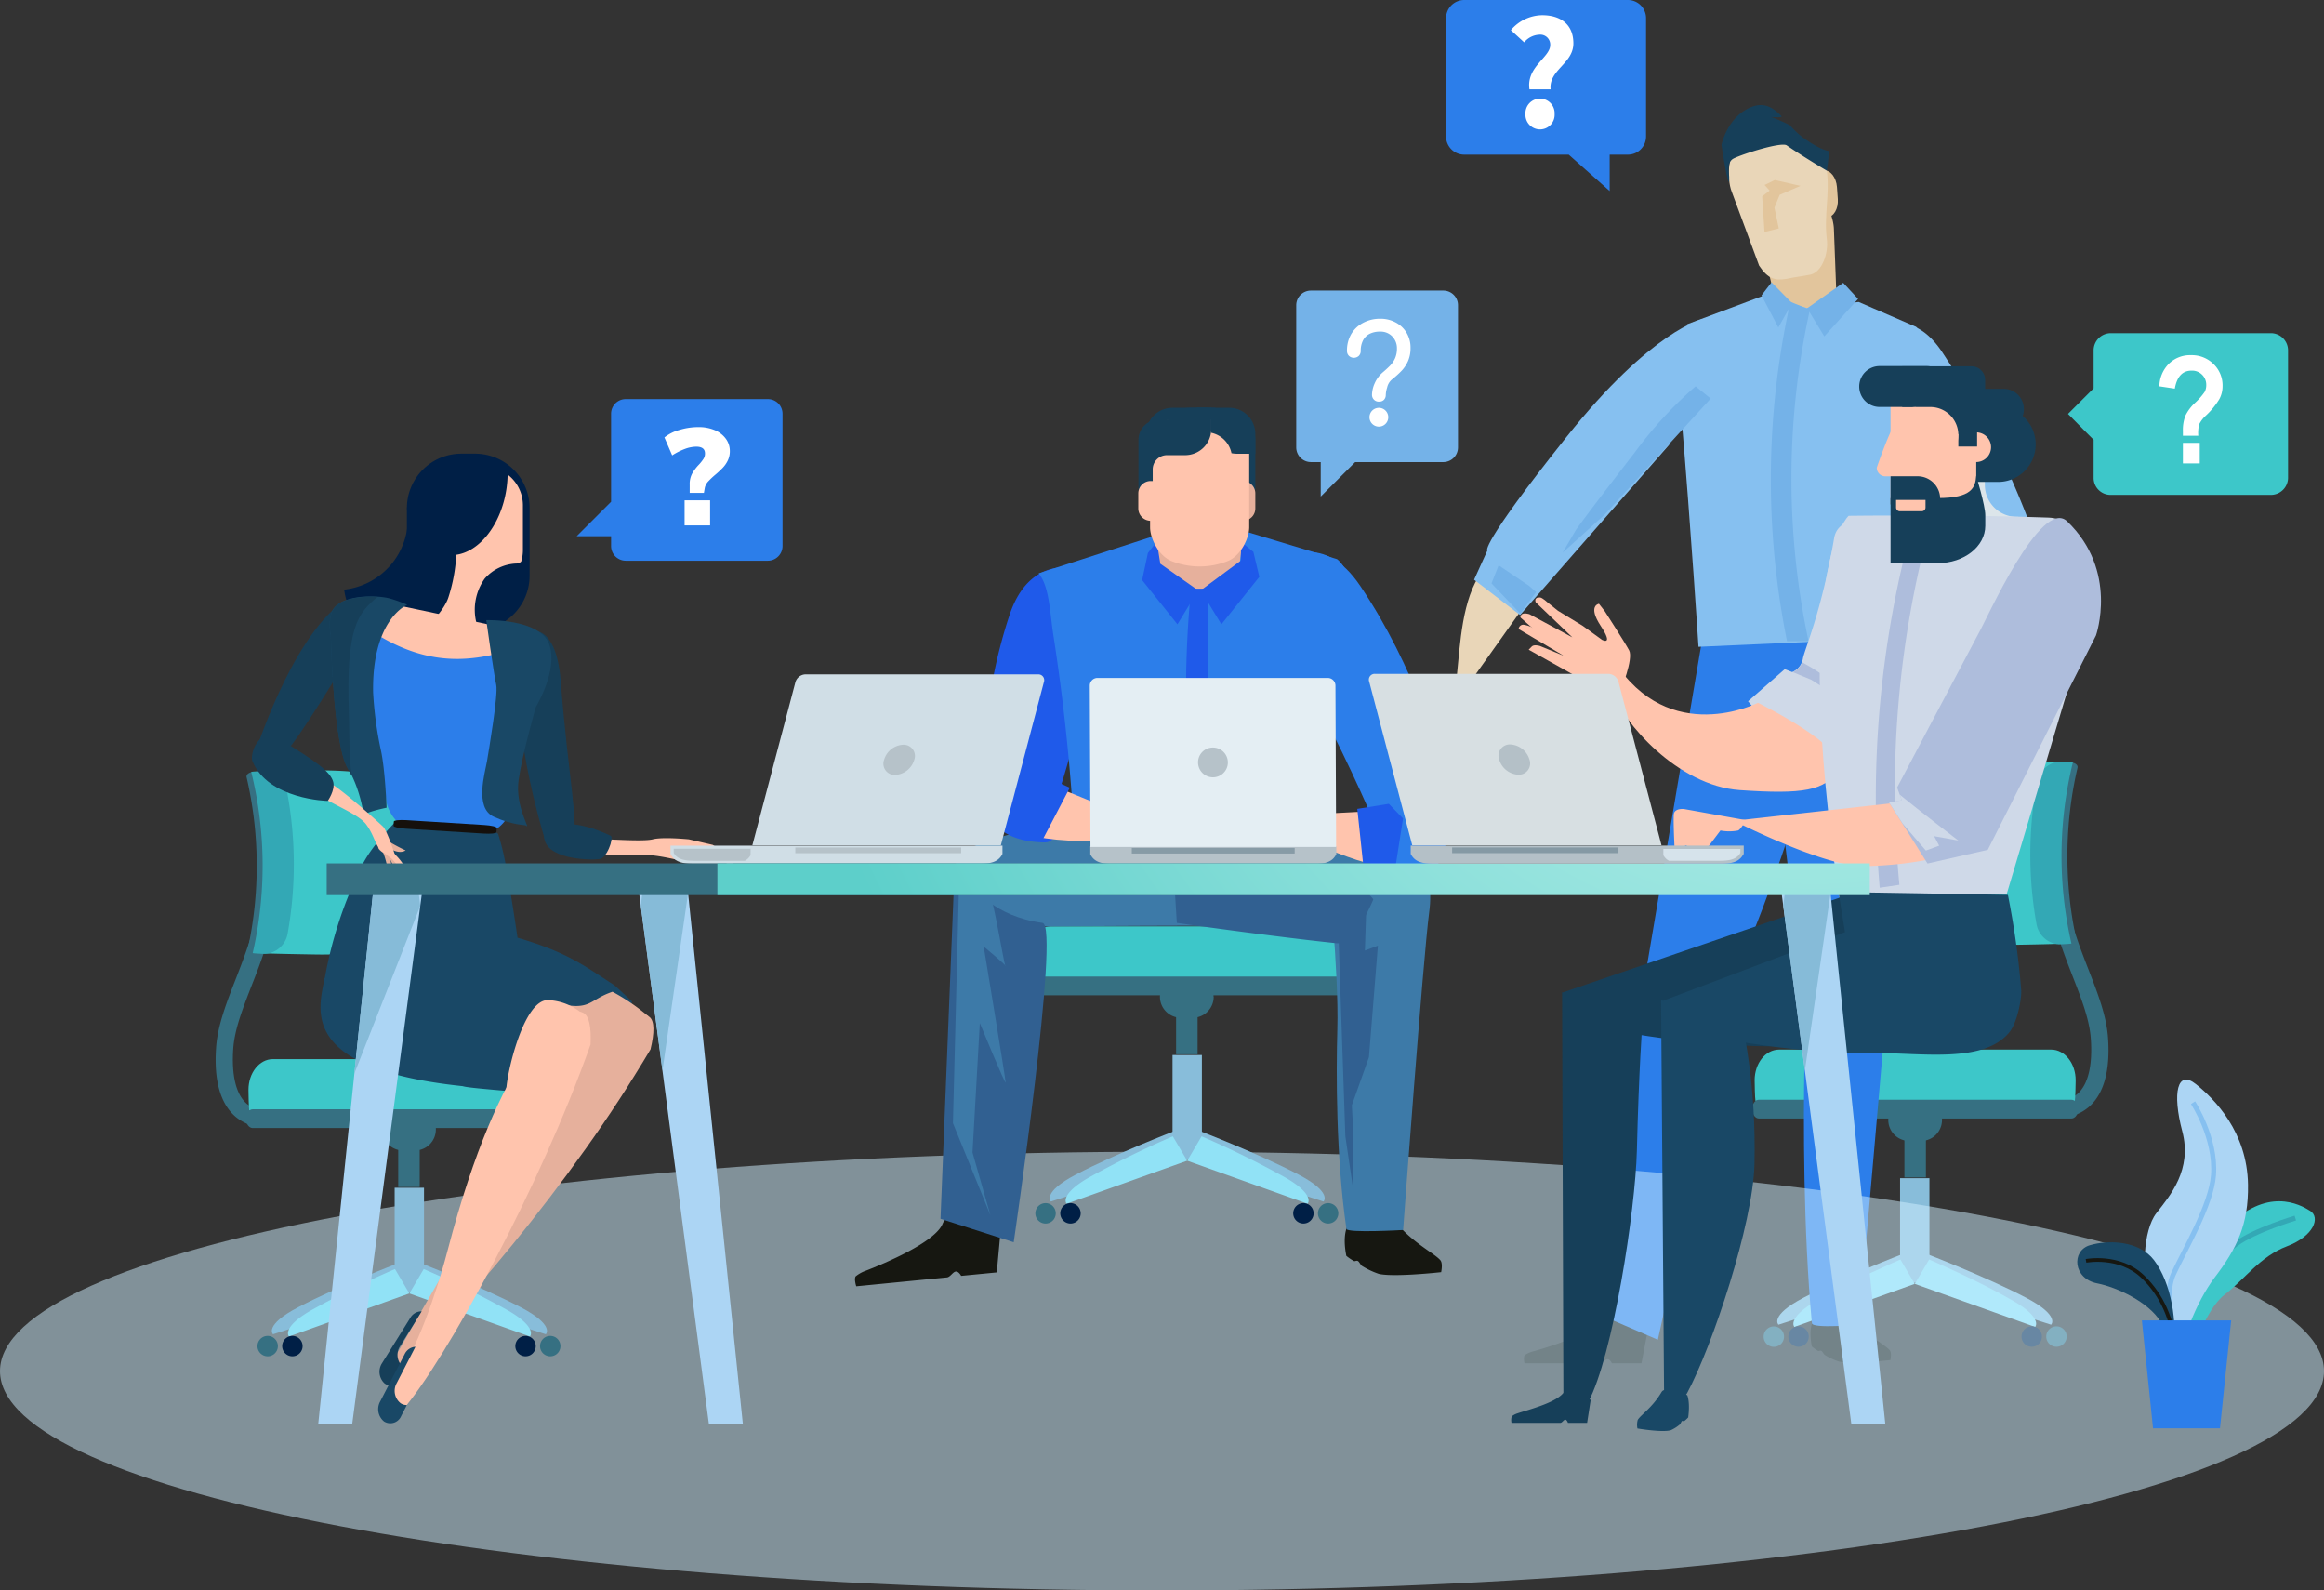<svg xmlns="http://www.w3.org/2000/svg" xmlns:xlink="http://www.w3.org/1999/xlink" viewBox="0 0 539.77 369.31"><rect x="0" y="0" width="539.77" height="369.31" fill="#333333" stroke="none"/><defs><style>.cls-1{isolation:isolate;}.cls-2{fill:#367082;}.cls-3{fill:#88bdda;}.cls-4{fill:#91e2f6;}.cls-5{fill:#001f46;}.cls-6{fill:#3dc7c9;}.cls-7{fill:#33a8b5;}.cls-8{fill:#2c7eea;}.cls-9{fill:#161711;}.cls-10{fill:#e2c59c;}.cls-11{fill:#e9d6b8;}.cls-12{fill:#86c0f0;}.cls-13{fill:#74b2e8;}.cls-14{fill:#163f59;}.cls-15{fill:#d1f0ff;mix-blend-mode:multiply;opacity:0.5;}.cls-16{fill:#dce5ea;}.cls-17{fill:#cfd9e8;}.cls-18{fill:#ffc4ad;}.cls-19{fill:#aebddc;}.cls-20{fill:#194866;}.cls-21,.cls-23,.cls-24{fill:none;stroke-miterlimit:10;}.cls-21{stroke:#33a8b5;}.cls-21,.cls-23{stroke-width:1.16px;}.cls-22{fill:#acd5f4;}.cls-23{stroke:#86c0f0;}.cls-24{stroke:#161711;stroke-width:0.86px;}.cls-25{fill:#3d7aa8;}.cls-26{fill:#1f5aea;}.cls-27{fill:#e6b09c;}.cls-28{fill:#316091;}.cls-29{fill:#b6c2c9;}.cls-30{fill:#879ba6;}.cls-31{fill:#e4eef3;}.cls-32{fill:#15100c;}.cls-33{fill:#d0dee6;}.cls-34{fill:#86bbd8;}.cls-35{fill:url(#New_Gradient_Swatch_39);}.cls-36{fill:#b4c0c7;}.cls-37{fill:#d6e3eb;}.cls-38{fill:#8599a4;}.cls-39{fill:#d7dfe2;}.cls-40{fill:#fff;}</style><radialGradient id="New_Gradient_Swatch_39" cx="7176.59" cy="97.68" r="245.9" gradientTransform="matrix(-1, 0, 0, 1, 7598.19, 0)" gradientUnits="userSpaceOnUse"><stop offset="0" stop-color="#cdf7f1"/><stop offset="1" stop-color="#5dcfca"/></radialGradient></defs><g class="cls-1"><g id="dizajn"><path class="cls-2" d="M478.23,259.54a10.43,10.43,0,0,0,6.91-2.49c3.47-3,5-8.39,4.47-16-.34-5.11-2.35-10.28-4.48-15.76-3.59-9.22-7.65-19.66-5.52-33.47l-3.95-.61c-2.29,14.87,2.17,26.32,5.74,35.52,2.11,5.41,3.92,10.08,4.22,14.58.41,6.14-.65,10.51-3.07,12.65a6.55,6.55,0,0,1-5.27,1.48l-.8,3.92A10.18,10.18,0,0,0,478.23,259.54Z"/><path class="cls-3" d="M447.62,291.22l-3.89,5.92,32.66,10.46s2.18-2.08-5.83-6.27C461.23,296.45,447.62,291.22,447.62,291.22Z"/><path class="cls-3" d="M441.82,291.22l3.89,5.92L413.06,307.6s-2.18-2.08,5.83-6.27C428.22,296.45,441.82,291.22,441.82,291.22Z"/><rect class="cls-3" x="441.31" y="273.58" width="6.82" height="24.29"/><path class="cls-4" d="M448.06,292.46l-3.33,5.66,27.95,10s1.87-2-5-6C459.71,297.46,448.06,292.46,448.06,292.46Z"/><path class="cls-4" d="M441.39,292.46l3.32,5.66-27.95,10s-1.86-2,5-6C429.74,297.46,441.39,292.46,441.39,292.46Z"/><path class="cls-5" d="M469.52,310.35a2.37,2.37,0,1,0,2.37-2.37A2.37,2.37,0,0,0,469.52,310.35Z"/><path class="cls-5" d="M415.36,310.35a2.37,2.37,0,1,0,2.37-2.37A2.38,2.38,0,0,0,415.36,310.35Z"/><path class="cls-2" d="M475.26,310.35a2.37,2.37,0,1,0,2.37-2.37A2.37,2.37,0,0,0,475.26,310.35Z"/><path class="cls-2" d="M409.62,310.35A2.37,2.37,0,1,0,412,308,2.37,2.37,0,0,0,409.62,310.35Z"/><rect class="cls-2" x="442.32" y="264.68" width="4.99" height="8.73"/><path class="cls-2" d="M438.57,260.06a4.87,4.87,0,0,0,4.87,4.87h2.74a4.87,4.87,0,0,0,4.87-4.87h0a4.86,4.86,0,0,0-4.87-4.86h-2.74a4.86,4.86,0,0,0-4.87,4.86Z"/><path class="cls-6" d="M407.72,255.61c-.12-.57-.19-4.16-.19-4.78,0-3.93,2.54-7.11,5.67-7.11h63.22c3.13,0,5.67,3.18,5.67,7.11,0,.62-.07,4.21-.19,4.78Z"/><path class="cls-2" d="M482.68,257.54c0,1.2-.71,2.18-1.58,2.18H408.52c-.87,0-1.57-1-1.57-2.18h0c0-1.2.7-2.18,1.57-2.18H481.1c.87,0,1.58,1,1.58,2.18Z"/><path class="cls-6" d="M479.14,219.11c-1.56.12-11.47.29-13.18.31-10.85.13-20.19-1.9-20.71-4.58a92.51,92.51,0,0,1-.28-33.59c.46-2.67,9.95-4.7,21-4.57,1.74,0,11.86.2,13.44.32A90.94,90.94,0,0,0,479.14,219.11Z"/><path class="cls-2" d="M480.63,177c1.21,0,2.06.6,1.89,1.29a90.84,90.84,0,0,0-.34,39.55c.15.7-.69,1.27-1.88,1.29h0c-1.18,0-2.28-.54-2.43-1.24a90.83,90.83,0,0,1,.26-39.65c.16-.7,1.28-1.25,2.5-1.24Z"/><path class="cls-7" d="M481.11,219.09c-.32.1-2.47.18-2.84.19A5.71,5.71,0,0,1,473,214.6a91.1,91.1,0,0,1,.15-33.09,5.83,5.83,0,0,1,5.4-4.68c.38,0,2.57.09,2.9.19A90.77,90.77,0,0,0,481.11,219.09Z"/><path class="cls-8" d="M424.83,163.87s-15.05,53.3-27.1,72.38-16.27-5.74-16.27-5.74l15-88.63,35-.22S430.57,143.48,424.83,163.87Z"/><path class="cls-8" d="M408.2,141.88s10.08,87.43,11.52,91.82c4.88,14.86,16,5.26,17.76.31s4.6-41.61,4-68.36-.58-25-.58-25Z"/><path class="cls-9" d="M438.92,313.54c.52.63.14,2.28.14,2.28s-9.07,1-12,.33a15,15,0,0,1-3.24-1.53c-.2-.11-.56-.81-.76-.92-.36-.22-.56.14-.87-.05a11,11,0,0,1-1.38-1c-.8-4.16.26-5.84.26-5.84s7.72-2.56,9.17-.77C433.65,310.29,437.78,312.16,438.92,313.54Z"/><path class="cls-9" d="M382.54,309.81l-1.29,6.75h-6.89s-.39-.95-1-.95-1.12.95-1.79.95H354.07s-.31-1.42.07-1.91a6.6,6.6,0,0,1,2.11-.9c3.57-1,13.75-4.12,15.52-7.52C373.93,302.09,382.54,309.81,382.54,309.81Z"/><path class="cls-10" d="M421.38,46.63c.16,2.23,1.51,3.95,3,3.84h0c1.52-.1,2.62-2,2.47-4.22l-.2-2.8c-.16-2.23-1.51-4-3-3.85h0c-1.51.11-2.61,2-2.46,4.23Z"/><path class="cls-10" d="M412.3,69.59c.69,2.85,2.95,5.1,5,4.94l5.72-.78c2-.39,3.57-3.16,3.47-6.09q-.27-7.24-.55-14.49c-.08-2.9-2.23-8.45-5.51-9.73a9.15,9.15,0,0,0-8.76,1.19c-2.81,2.11-3.4,8-2.7,10.86Z"/><path class="cls-11" d="M458.92,129.22l-22.39,22.93s27-6.2,28.2-17.38S458.92,129.22,458.92,129.22Z"/><path class="cls-12" d="M391.84,75.29l17.94-6.71,9.8,2.92,12.12-1.38,13.35,5.78s6,5.8.43,24.41S442,148.07,442,148.07l-47.51,2.12s-1.74-27.13-4-53.91C388.66,75.28,394,79.89,391.84,75.29Z"/><path class="cls-12" d="M436.44,76.73s7.4-5.8,14.63,5a200.4,200.4,0,0,1,19.81,38.46c1.29,3.72,3,14.89-2.15,18.19l-5.17,3.31-10.76-6.61,1.72-3.31.86-2.07s-6-13.24-12.48-25.23S436.44,76.73,436.44,76.73Z"/><path class="cls-11" d="M408.57,61.67c2.08,3.15,3.77,3.52,6.42,3.07,2.48-.54,3.14-.49,5.62-1,2.59-.7,4.1-4.92,3.69-8.2-.7-5.4.71-10.47,0-15.87-.38-3.24-2.57-5.55-7-6.56-4-.87-9.38-3.61-12.59-1.15-3.5,2.73-3.71,9.46-2.51,12.53C404.13,49.59,406.64,56.54,408.57,61.67Z"/><polygon class="cls-13" points="419.73 71.57 423.71 78.11 431.56 69.41 428.1 65.67 419.73 71.57"/><polygon class="cls-13" points="411.46 65.56 416.22 70.38 413.03 76.03 409.13 68.58 411.46 65.56"/><path class="cls-8" d="M417.17,196.4s2.24,33.16,1.92,50.69c-.24,13.22-.27,38.57,1.74,60.17.12,1.32,10.91.32,10.91.32s7.24-82.66,8.39-96.2S425.79,186.72,417.17,196.4Z"/><path class="cls-8" d="M385.19,233.1a119.88,119.88,0,0,0,12.63,1.5c4.37.38-12.77,76.5-12.77,76.5l-13.58-5.86,10.23-76.69Z"/><path class="cls-14" d="M424.88,35.07l-.57,4.57s-5.37-3.16-9.33-5.89c-1.24-.86-10.26,2-12.36,3.07-1.53.82-1.05,3-1,4.29.07,4.75-1.79-7.46-1.79-7.46s1.28-6.45,6.84-8.76c3.07-1.27,5.14.09,7.11,2.08.46.46-3.77.22-3.15-.07a39.66,39.66,0,0,1,5.1,2.18A20.57,20.57,0,0,0,418.83,32C423.21,35.11,424.88,35.07,424.88,35.07Z"/><polygon class="cls-10" points="412.21 41.8 409.84 42.95 411.01 44.24 409.28 45.62 409.82 53.86 413.14 53.04 412.13 48.22 413.35 45.24 418.18 43.16 412.21 41.8"/><polygon class="cls-12" points="463.8 139.56 454.52 131.74 450.89 136.69 459.98 144.11 463.8 139.56"/><path class="cls-11" d="M443.17,143.4c-1.49.44-1.4.35-1.4.35a5.79,5.79,0,0,1-1.11,3.45c-.58.73-2.76,2.77-2.76,2.77L434.7,153l-1.59,1.3s-1,.66-1.06,1c-.27,1,.6.85.6.85l6.62-4.51-5,5.83s-.52.85-.2,1.26.52.16.52.16l7.17-5.26-2.24,3.3s-.49.84-.2,1.26a6.36,6.36,0,0,1,.39.6l5.48-6.08S444.67,143,443.17,143.4Z"/><path class="cls-11" d="M440,152.94l-3.28,4.31a4.47,4.47,0,0,0-1,1.53.71.71,0,0,0,.48.91l5.57-6Z"/><path class="cls-13" d="M420.05,148.89h-5a189.78,189.78,0,0,1,.78-78.81l4.54,1.82A181.36,181.36,0,0,0,420.05,148.89Z"/><path class="cls-11" d="M355,139.34l-17.29,24.29-7,.11s0-.39,1.51-1.2c.43-.23,2.61,0,3-.41s2.67-1.27,2.8-2.23c.95-6.94,1-17.45,4.58-24.54C348.21,124,355.41,139.05,355,139.34Z"/><path class="cls-12" d="M395.46,74.08s-11.76,2.42-31.69,27.46c-20.36,25.58-18.33,26.31-18.33,26.31l-3.07,6.76,10.68,8.2,34.62-39.52Z"/><path class="cls-13" d="M397.32,92.55l-24.54,26.87-9.85,8.91,3.05-5.21S368.11,120,379.73,105A93.89,93.89,0,0,1,393.82,89.7Z"/><polygon class="cls-13" points="348.07 131.27 355.15 136.04 356.78 137.47 353.12 142.5 346.41 135.46 348.07 131.27"/><path class="cls-11" d="M328,159.38c-2,1.16-5.85,2.86-4.54,3.63l7-2.78,3.7.08,2.15,2.06,1.4-2.06c.92-.23,1.59-.5,1.15-2l.62-.85c-2.78-.54-3.93-.84-4.78-.69l-3.47.93A15.46,15.46,0,0,0,328,159.38Z"/><path class="cls-8" d="M340.08,0h38a4.22,4.22,0,0,1,4.23,4.22V31.69a4.22,4.22,0,0,1-4.23,4.22h-4.22v8.45l-9.51-8.45H340.08a4.22,4.22,0,0,1-4.22-4.22V4.22A4.22,4.22,0,0,1,340.08,0Z"/><path class="cls-15" d="M0,318.37c0,28.13,120.83,50.94,269.88,50.94s269.89-22.81,269.89-50.94-120.83-50.93-269.89-50.93S0,290.24,0,318.37Z"/><path class="cls-16" d="M462.74,104.08h6v3.08A7.43,7.43,0,0,0,462.74,104.08Z"/><path class="cls-16" d="M461,104.08v8.5a7.44,7.44,0,0,0,7.44,7.44h.35v13.12H442.19V104.08Z"/><path class="cls-17" d="M446.4,122.64s10.41,3.72.42,33.57-16.66,26.23-16.66,26.23l-8.27-.8L406,162.84l8.53-7.46,1.73.68a4.19,4.19,0,0,0,2.46-3C419,151,423,142.45,426,124.92,427.43,116.83,444.4,121.91,446.4,122.64Z"/><path class="cls-18" d="M408.3,163.19s-20.56,10.5-33.5-9.82c-3.85-6-2.21.91-.1,7.52s14.87,21.58,29.39,22.58,20.06.2,22.78-4.83S408.3,163.19,408.3,163.19Z"/><path class="cls-19" d="M426,158.42l-5.21-3.37-2.16-1.23a4.51,4.51,0,0,1-2.28,2.24l4.34,1.79,4.74,3.05,4.9,5.88Z"/><path class="cls-17" d="M427.18,208.38l38.91-.84,16.18-54.17s7.4-32.64-6.43-33.18c-20.1-.78-46.47-.42-46.47-.42S415.81,131.53,427.18,208.38Z"/><path class="cls-19" d="M441.15,205.46l-4.57.67a240.48,240.48,0,0,1,7.76-84.86l3.74,1.24A234.86,234.86,0,0,0,441.15,205.46Z"/><path class="cls-14" d="M363.11,323.41s3.78,5.84,5.72,2.26c5.8-10.74,11-44.63,11.35-58.53.44-18.54,1.29-29.85,1.29-29.85l-18.66-6.76Z"/><path class="cls-14" d="M428.56,208l-65.84,22.54L380,240.16s67.9,11.91,69.11-13.29C450.11,205.67,428.56,208,428.56,208Z"/><path class="cls-20" d="M386.5,323.94s3.41,3.13,5.34-.45c5.8-10.74,15.32-39.26,15.65-53.16.43-18.55-2.63-31.45-2.63-31.45l-19.06-6.62Z"/><path class="cls-20" d="M449,208.71,386.2,232.4l17.19,9.36s63.7,11.9,64.94-13.29S449,208.71,449,208.71Z"/><path class="cls-20" d="M469.44,229.88c.16,1.74-.85,7.53-2.78,9.86-5.94,7.18-20,4.77-31.24,4.77-.62,0-3.75-8.75-3.75-8.75L427,207.12l39.35.67A190.91,190.91,0,0,1,469.44,229.88Z"/><path class="cls-18" d="M405.51,190.44l-14.41-2.59s-2.25-.24-2.35,1.31c-.13,2.05.23,8.73.23,8.73l2.59-1.6,3.71,2.26,4.31-5.7a11,11,0,0,0,4.08,0C404.29,192.66,405.51,190.44,405.51,190.44Z"/><path class="cls-18" d="M440.86,186.35l-38.15,4.24s20.47,10.45,29.84,10.52A83.59,83.59,0,0,0,450.71,199Z"/><path class="cls-19" d="M459.68,146.81l-19.06,36.06,1.09,2.93-2.93.55,8.9,14.16,14-3.18,25.13-49.78s5.29-15-6.7-26.5C474.08,115.32,461.36,143.92,459.68,146.81Z"/><path class="cls-17" d="M454.84,195.18s-9-6.89-13.61-10.66l.48,1.28-2.94.54,3.12,4.88,5.41,6.28,3.09-1.13-1.17-2.21Z"/><path class="cls-14" d="M442.82,95a4.72,4.72,0,0,0,4.72,4.72h17.81A4.72,4.72,0,0,0,470.07,95h0a4.71,4.71,0,0,0-4.72-4.71H447.54A4.71,4.71,0,0,0,442.82,95Z"/><path class="cls-14" d="M446.09,103.19a8.71,8.71,0,0,0,8.71,8.71h9.3a8.71,8.71,0,0,0,8.71-8.71h0a8.71,8.71,0,0,0-8.71-8.71h-9.3a8.71,8.71,0,0,0-8.71,8.71Z"/><path class="cls-18" d="M439.1,117.14V89.9c0-4.34,3.51,0,7.85,0h4.19A7.85,7.85,0,0,1,459,97.75v19.39Z"/><path class="cls-18" d="M455.53,103.84a3.46,3.46,0,0,0,3.45,3.45h0a3.46,3.46,0,0,0,3.46-3.45h0a3.45,3.45,0,0,0-3.46-3.45h0a3.45,3.45,0,0,0-3.45,3.45Z"/><path class="cls-18" d="M441.37,108.6a2,2,0,0,1-1.94,2h-1.61a2,2,0,0,1-1.93-2s3.53-10.34,4.6-10.34a3.27,3.27,0,0,1,.88,2Z"/><path class="cls-14" d="M450.1,115.65c7.86,0,8.67-2.41,8.9-5.16,0,0,2.1,6.9,2.1,9.12v2.48c0,4.79-4.93,8.67-11,8.67h-11V115.65Z"/><path class="cls-14" d="M439.1,110.59h6.28a5.24,5.24,0,0,1,5.24,5.24,5.18,5.18,0,0,1-.18,1.31H439.1Z"/><path class="cls-18" d="M447.22,116.09v1.75a.87.87,0,0,1-.88.87h-5.09a.87.87,0,0,1-.87-.87v-1.75Z"/><path class="cls-14" d="M441.81,85.06h16.11a3.15,3.15,0,0,1,3.15,3.14v6.29H441.81Z"/><path class="cls-14" d="M431.82,89.75a4.74,4.74,0,0,0,4.75,4.75h10.91a4.75,4.75,0,0,0,4.75-4.75h0A4.75,4.75,0,0,0,447.48,85H436.57a4.74,4.74,0,0,0-4.75,4.74Z"/><rect class="cls-14" x="454.84" y="92.22" width="4.36" height="11.47"/><rect class="cls-14" x="445.01" y="87.29" width="12.82" height="13.5"/><path class="cls-18" d="M454.84,101a6.49,6.49,0,0,0-6.49-6.49H445c-3.58,0-5.5,2.9-5.5,6.49h0a6.49,6.49,0,0,0,6.49,6.48h2.36a6.49,6.49,0,0,0,6.49-6.48Z"/><path class="cls-18" d="M376.37,160.43s3.09-7.42,2-9.43-5.66-9.09-5.66-9.09l-1.34-1.71s-2.7.41.41,5.14.32,3.24.32,3.24l-4.46-3.23-5.79-3.53-2.36-1.89s-1.26-1.17-1.8-1.2c-1.56-.07-1,1.13-1,1.13L365.2,148l-9.95-5.37s-1.39-.48-1.89.11-.06.79-.06.79l9.81,8.7L357.67,150s-1.38-.43-1.89.11-.73.75-.73.75l20,11.2Z"/><path class="cls-18" d="M363.62,149.39,356.39,146a6.62,6.62,0,0,0-2.51-.93,1.06,1.06,0,0,0-1.16,1l10.39,6.15Z"/><path class="cls-20" d="M380.38,329.7a4.25,4.25,0,0,0-.07,2s5.88,1,7.77.39a8.86,8.86,0,0,0,2.08-1.32c.13-.1.36-.71.49-.81s.36.13.56,0a7.53,7.53,0,0,0,.89-.83c.48-3.67-.22-5.16-.22-5.16s-5-2.33-5.95-.76C383.77,326.88,381.11,328.5,380.38,329.7Z"/><path class="cls-14" d="M369.45,325.08l-.83,5.32h-4.45s-.25-.75-.62-.75-.73.75-1.16.75H351.06a3.13,3.13,0,0,1,.05-1.51,4.09,4.09,0,0,1,1.36-.71c2.3-.79,9.26-2.5,10.81-5C364.48,321.29,369.45,325.08,369.45,325.08Z"/><path class="cls-6" d="M531.42,110.81V81.36a4,4,0,0,0-3.95-4H490.21a4,4,0,0,0-3.95,4v8.81l-2,2-3.95,3.94,3.95,4,2,2v8.8a3.94,3.94,0,0,0,3.95,4h37.26A4,4,0,0,0,531.42,110.81Z"/><path class="cls-6" d="M508.92,315.1s3-10.8,7.77-14.48,8.21-8.85,14.48-11.23,7.78-6.7,5.4-8.21-10.15-5.83-19.66,4.11S505,303,505.24,312.29,508.48,320.5,508.92,315.1Z"/><path class="cls-21" d="M533.11,282.84s-9.5,2.81-13.82,6.05S507,301.2,506.54,310.06"/><path class="cls-22" d="M506.32,318.56s-4.89-13.83-6.91-18.15-1.73-14.69,1.44-18.73,8.36-10.08,6-19-1.15-14.4,3.17-10.94,11.91,11.08,12.1,23.33c.14,9.36-2.62,14.84-7.78,21.61C510.21,302.14,506,312.22,506.32,318.56Z"/><path class="cls-23" d="M504.81,315.25s-2.59-13.83,0-19.45,8.78-16,9.29-22.9c.65-8.64-4.75-16.85-4.75-16.85"/><path class="cls-20" d="M487.1,298c-5.62-1.08-6.05-7.56-1.73-8.85s11.45-1.08,14.91,3.45c4,5.26,5.61,14.69,4.32,21.39s0-2.59-2.81-7.13S491.73,298.92,487.1,298Z"/><path class="cls-24" d="M484.5,292.78s7.78-1.52,13.18,3.67c4.68,4.49,6.7,10.08,7.56,15.84"/><polygon class="cls-8" points="515.61 331.66 500.06 331.66 497.47 306.6 518.21 306.6 515.61 331.66"/><path class="cls-3" d="M272.84,262.61l3.89,5.93L244.08,279s-2.18-2.09,5.83-6.28C259.24,267.84,272.84,262.61,272.84,262.61Z"/><path class="cls-3" d="M278.64,262.61l-3.89,5.93L307.4,279s2.18-2.09-5.83-6.28C292.24,267.84,278.64,262.61,278.64,262.61Z"/><rect class="cls-3" x="272.33" y="244.98" width="6.82" height="24.29"/><path class="cls-4" d="M272.4,263.86l3.33,5.66-28,10s-1.86-2,5-6A218.59,218.59,0,0,1,272.4,263.86Z"/><path class="cls-4" d="M279.08,263.86l-3.33,5.66,27.95,10s1.87-2-5-6A218.59,218.59,0,0,0,279.08,263.86Z"/><path class="cls-5" d="M251,281.75a2.37,2.37,0,1,1-2.37-2.38A2.37,2.37,0,0,1,251,281.75Z"/><path class="cls-5" d="M305.1,281.75a2.37,2.37,0,1,1-2.37-2.38A2.37,2.37,0,0,1,305.1,281.75Z"/><path class="cls-2" d="M245.21,281.75a2.37,2.37,0,1,1-2.37-2.38A2.37,2.37,0,0,1,245.21,281.75Z"/><path class="cls-2" d="M310.84,281.75a2.37,2.37,0,1,1-2.37-2.38A2.37,2.37,0,0,1,310.84,281.75Z"/><rect class="cls-2" x="273.16" y="236.07" width="4.99" height="8.74"/><path class="cls-2" d="M281.89,231.46a4.86,4.86,0,0,1-4.86,4.86h-2.75a4.86,4.86,0,0,1-4.87-4.86h0a4.87,4.87,0,0,1,4.87-4.87H277a4.87,4.87,0,0,1,4.86,4.87Z"/><path class="cls-6" d="M312.75,227c.12-.57.19-4.17.19-4.78,0-3.93-2.55-7.12-5.68-7.12H244.05c-3.14,0-5.68,3.19-5.68,7.12,0,.61.07,4.21.19,4.78Z"/><path class="cls-2" d="M237.79,228.94c0,1.2.7,2.17,1.57,2.17H312c.87,0,1.57-1,1.57-2.17h0c0-1.21-.7-2.18-1.57-2.18H239.36c-.87,0-1.57,1-1.57,2.18Z"/><path class="cls-25" d="M287.84,214.92s-40.66.08-56.35.32c-10.86.17-11.85-15.31-7.56-17.64,13-7.08,53.56-10.71,53.56-10.71l27.6,25.33S303.54,212.18,287.84,214.92Z"/><path class="cls-26" d="M249.5,132s-10.45-2.92-15,10.73c-7,20.94-6.36,40.15-5.39,44.25.45,1.88,1.79,8.39,13.47,8.64,4.73.1,2.84-10.05,2.84-10.05a219.18,219.18,0,0,0,6.27-23.2C254.93,147.75,249.5,132,249.5,132Z"/><path class="cls-8" d="M241.23,133.14,268,124.47l20.29-1.36,22.24,6.72s7.27,5,.51,21.14-4.15,41.36-4.15,41.36l-57.35,1.84a468,468,0,0,0-4.89-46.69C243.84,142.27,243.74,136.13,241.23,133.14Z"/><path class="cls-26" d="M280.58,193h-2.92a242.68,242.68,0,0,1,.45-68.25l2.64,1.57C280,149.33,281.28,172.3,280.58,193Z"/><path class="cls-27" d="M269.18,130.79c.4,3.1,2.93,5.79,5.59,5.91h7.58c2.66-.12,5.2-2.81,5.59-5.91l1.86-15.34c.42-3.06-1.4-9.22-5.43-11a14.48,14.48,0,0,0-11.61,0c-4,1.81-5.85,8-5.44,11Z"/><polygon class="cls-26" points="278.87 137.09 283.68 144.97 292.49 133.95 291.11 128.15 288.25 125.8 288.21 130.17 278.87 137.09"/><polygon class="cls-26" points="278.28 137.09 273.47 144.97 265.27 134.7 266.61 128.41 268.67 125.75 269.5 130.91 278.28 137.09"/><path class="cls-14" d="M279.71,94.69a6.05,6.05,0,0,1,5.07,2.74h2.08a4.69,4.69,0,0,1,4.7,4.7v11.6h-3.31V109a3.31,3.31,0,0,0-3.3-3.31h-.89A6.07,6.07,0,0,1,278,99.65v-5Z"/><path class="cls-27" d="M285.57,118.06a2.87,2.87,0,0,0,2.88,2.87h.23a2.87,2.87,0,0,0,2.88-2.87v-3.5a2.88,2.88,0,0,0-2.88-2.87h-.23a2.88,2.88,0,0,0-2.64,1.71"/><path class="cls-14" d="M282.29,99.3V94.69h-10a6.06,6.06,0,0,0-6.06,6.06v4.61h10A6.07,6.07,0,0,0,282.29,99.3Z"/><path class="cls-18" d="M267.12,122.47c0,2.41,1.85,6.49,4.9,7.78a17.65,17.65,0,0,0,13.21,0c3.06-1.29,4.89-5.37,4.91-7.78V101.94c0-2.43-2.4-4.47-5.39-4.52H272.51c-3,0-5.41,2.09-5.39,4.52Z"/><path class="cls-14" d="M276.27,94.69a6.05,6.05,0,0,0-5.07,2.74h-2.08a4.7,4.7,0,0,0-4.7,4.7v11.6h3.31V109a3.31,3.31,0,0,1,3.31-3.31h4.22a6.06,6.06,0,0,0,6.06-6.06v-5Z"/><path class="cls-18" d="M270.37,114.56a2.88,2.88,0,0,0-2.88-2.87h-.24a2.88,2.88,0,0,0-2.87,2.87v3.5a2.88,2.88,0,0,0,2.87,2.87h.24a2.88,2.88,0,0,0,2.64-1.71"/><path class="cls-14" d="M281.32,100.49a6.67,6.67,0,0,1-.12-1.19V94.69h4.3a6.06,6.06,0,0,1,6.06,6.06v4.61h-4.3a6.36,6.36,0,0,1-1.24-.13A6.06,6.06,0,0,0,281.32,100.49Z"/><path class="cls-9" d="M334.55,292.65c.62.76.17,2.75.17,2.75s-10.94,1.22-14.47.4a19.07,19.07,0,0,1-3.91-1.84c-.25-.14-.68-1-.92-1.12-.44-.26-.67.17-1.05-.07a12.51,12.51,0,0,1-1.67-1.15c-1-5,.32-7,.32-7s9.32-3.1,11.06-.94C328.19,288.72,333.18,291,334.55,292.65Z"/><path class="cls-9" d="M232.27,287.19l-.76,8.27-8.27.8s-.58-1.1-1.27-1-1.24,1.28-2.05,1.36l-4.44.43-16.61,1.63s-.54-1.67-.14-2.3a8,8,0,0,1,2.43-1.34c4.16-1.62,16-6.56,17.76-10.86C221,278.93,232.27,287.19,232.27,287.19Z"/><path class="cls-18" d="M244.79,182.53l28,11.43s-19.85,2.84-32.26.31C232.12,192.55,244.4,182.17,244.79,182.53Z"/><path class="cls-25" d="M308.31,200S311,225.5,310.61,239c-.29,10.18-.32,29.71,2.11,46.36.15,1,13.17.25,13.17.25s4.66-63.35,6.05-73.78S329.3,193.88,308.31,200Z"/><path class="cls-28" d="M226.44,206.11s4.2,6.62,15.7,8.19c4.16.56-6.7,74.15-6.7,74.15l-17-5.44,3.28-81.38Z"/><path class="cls-28" d="M273.33,214.3s22.22,3.17,37.06,4.72c5.44.57,10.14-14.65,10.78-15.31a11.11,11.11,0,0,1,7.75-3.78c-3.22-3.48-19.86-6.7-37.25-10.78s-20-1.51-20-1.51Z"/><path class="cls-25" d="M291.67,189.15c17.39,4.08,34,7.3,37.25,10.78a11.11,11.11,0,0,0-7.75,3.78c-.18.18-1.18,5.06-1.89,6.81,2.83-5.11-38-19.52-46.87-23.25C274.06,186.75,278.87,186.15,291.67,189.15Z"/><polygon class="cls-28" points="310.77 214.1 312.47 263.83 314.17 275.36 314.36 263.83 313.98 256.64 317.95 245.49 320.03 219.59 317.01 220.72 317.38 209.38 310.77 214.1"/><path class="cls-25" d="M227,199.93l-4.15,1.13-1.52,59.74,8.7,21.37-4.16-14.56,1.7-30.06s6,14.56,6,13.8-5.1-31.57-5.1-31.57,5.67,4.73,5.1,4.54S230.23,202.76,227,199.93Z"/><path class="cls-8" d="M298.28,130.08s8.93-7,17.67,6c12.81,19,18.37,39.28,20.4,45.14,1.56,4.49.7,17.2-4.53,22.44-1.27,1.26-8.83.25-8.83.25l-5-3.44,2.08-4,.11-3.16s-6.35-15.31-14.15-29.79S298.28,130.08,298.28,130.08Z"/><path class="cls-18" d="M320.12,188.28l-29,1.51S319.05,202.6,320,200.4C325.21,187.88,320.12,188.28,320.12,188.28Z"/><path class="cls-18" d="M304.16,187.38c-1.69-.81-1.54-.83-1.54-.83a6.92,6.92,0,0,1-3.79,2.19c-1.12.17-4.72.22-4.72.22l-5.34.13-2.48-.14a4.68,4.68,0,0,0-1.77.05c-1.07.7-.15,1.25-.15,1.25l9.57,1.36-9.2,1.14s-1.15.34-1.21,1,.34.56.34.56l10.68,1.14-4.68,1.12s-1.12.36-1.21,1a8,8,0,0,1-.14.84l9.83-1S305.85,188.2,304.16,187.38Z"/><path class="cls-18" d="M293.55,193.3l-6.43,1.18a5.36,5.36,0,0,0-2.12.57.86.86,0,0,0-.31,1.2l9.86-.83Z"/><path class="cls-29" d="M253.23,198.36l0-.06,0-1.83h57.14v1.83a.11.11,0,0,1,0,.06l-.2.34c-1,1.59-2.71,1.87-4.71,1.87H258.15c-2,0-3.75-.28-4.72-1.87Z"/><rect class="cls-30" x="262.87" y="196.9" width="37.83" height="1.29"/><path class="cls-31" d="M253.27,196.67l-.16-37.46a1.79,1.79,0,0,1,1.79-1.79h53.48a1.79,1.79,0,0,1,1.79,1.79l.16,37.46Z"/><path class="cls-29" d="M278.26,177.05a3.46,3.46,0,1,0,3.44-3.47A3.43,3.43,0,0,0,278.26,177.05Z"/><polygon class="cls-26" points="323.88 202.76 325.87 190.05 322.57 186.65 315.24 187.82 316.74 201.9 323.88 202.76"/><polygon class="cls-26" points="234.96 193.64 234.2 188.96 243.46 180.65 248.47 182.91 241.92 195.45 234.96 193.64"/><path class="cls-2" d="M61.57,261.76a10.45,10.45,0,0,1-6.91-2.5c-3.47-3-5-8.38-4.47-15.95.34-5.11,2.35-10.29,4.48-15.76,3.59-9.22,7.65-19.66,5.52-33.47l4-.61C66.43,208.34,62,219.79,58.39,229c-2.1,5.41-3.92,10.08-4.22,14.58-.41,6.14.66,10.51,3.07,12.65a6.61,6.61,0,0,0,5.28,1.48l.8,3.91A8.65,8.65,0,0,1,61.57,261.76Z"/><path class="cls-3" d="M92.17,293.43l3.89,5.93L63.41,309.82s-2.18-2.08,5.83-6.27C78.57,298.67,92.17,293.43,92.17,293.43Z"/><path class="cls-3" d="M98,293.43l-3.88,5.93,32.65,10.46s2.18-2.08-5.83-6.27C111.58,298.67,98,293.43,98,293.43Z"/><rect class="cls-3" x="91.66" y="275.8" width="6.82" height="24.29"/><path class="cls-4" d="M91.74,294.68l3.33,5.66-27.95,10s-1.87-2,5-6A218.17,218.17,0,0,1,91.74,294.68Z"/><path class="cls-4" d="M98.41,294.68l-3.33,5.66,28,10s1.87-2-5-6A217.18,217.18,0,0,0,98.41,294.68Z"/><path class="cls-5" d="M70.28,312.57a2.37,2.37,0,1,1-2.37-2.37A2.37,2.37,0,0,1,70.28,312.57Z"/><path class="cls-5" d="M124.43,312.57a2.37,2.37,0,1,1-2.37-2.37A2.37,2.37,0,0,1,124.43,312.57Z"/><path class="cls-2" d="M64.54,312.57a2.37,2.37,0,1,1-2.37-2.37A2.37,2.37,0,0,1,64.54,312.57Z"/><path class="cls-2" d="M130.17,312.57a2.37,2.37,0,1,1-2.37-2.37A2.37,2.37,0,0,1,130.17,312.57Z"/><rect class="cls-2" x="92.49" y="266.9" width="4.99" height="8.73"/><path class="cls-2" d="M101.23,262.28a4.87,4.87,0,0,1-4.87,4.87H93.61a4.87,4.87,0,0,1-4.86-4.87h0a4.87,4.87,0,0,1,4.86-4.87h2.75a4.87,4.87,0,0,1,4.87,4.87Z"/><path class="cls-6" d="M132.08,257.83c.12-.57.19-4.17.19-4.78,0-3.93-2.54-7.12-5.68-7.12H63.38c-3.13,0-5.67,3.19-5.67,7.12,0,.61.06,4.21.18,4.78Z"/><path class="cls-2" d="M57.12,259.76c0,1.2.71,2.17,1.57,2.17h72.59c.87,0,1.57-1,1.57-2.17h0c0-1.21-.7-2.18-1.57-2.18H58.69c-.86,0-1.57,1-1.57,2.18Z"/><path class="cls-6" d="M60.66,221.33c1.56.12,11.47.29,13.18.31,10.84.13,20.19-1.9,20.71-4.58a92.73,92.73,0,0,0,.28-33.59c-.47-2.67-10-4.7-21-4.57-1.75,0-11.86.2-13.45.31A90.84,90.84,0,0,1,60.66,221.33Z"/><path class="cls-2" d="M59.17,179.21c-1.21,0-2.06.59-1.89,1.29a90.84,90.84,0,0,1,.34,39.55c-.16.7.68,1.27,1.87,1.29h0c1.19,0,2.29-.54,2.44-1.24a91,91,0,0,0-.26-39.65c-.16-.7-1.28-1.25-2.5-1.24Z"/><path class="cls-7" d="M58.69,221.31c.32.1,2.47.18,2.84.19a5.72,5.72,0,0,0,5.27-4.69,91,91,0,0,0-.15-33.08,5.84,5.84,0,0,0-5.4-4.68c-.38,0-2.57.09-2.9.19A90.77,90.77,0,0,1,58.69,221.31Z"/><path class="cls-18" d="M171.14,201.5l-2.72-3.32-2.87-2L160,194.9s-6.05-.61-8.41,0-11.41-.18-12.56,0-1.85,3.47-1.85,3.47,8.32.26,12.15.15,9.37,1.62,10.87,1.63a17.18,17.18,0,0,0,3.15-.29c.94-.17.94-.48.14-.62-1.25-.22-3-.51-3.63-.56-1.06-.07-.41-1.22-.41-1.22s5.55.45,6.94,1.17a8.57,8.57,0,0,1,2.38,1.86A4.82,4.82,0,0,0,171.14,201.5Z"/><path class="cls-5" d="M123,133.68a12.66,12.66,0,0,1-12.67,12.66l-3.16-6c-7,0-12.67-10.54-12.67-17.54V118a12.66,12.66,0,0,1,12.67-12.66h3.16A12.66,12.66,0,0,1,123,118Z"/><path class="cls-5" d="M96.5,117.85a17.21,17.21,0,0,0-2,.14,15.52,15.52,0,0,1,.23,2.56,16.62,16.62,0,0,1-14.8,16.36A16.81,16.81,0,1,0,96.5,117.85Z"/><path class="cls-18" d="M117.9,110.19a25.82,25.82,0,0,1-.31,3.56c-1.28,8.14-6.22,14.31-11.62,15.07a38.37,38.37,0,0,1-1.8,9.81c-1,3.21-4.76,6.6-4.76,6.6-.92,5.68,18.41,14,18,13.1s-5.22-7.6-6.77-13.74a12.47,12.47,0,0,1,1.94-10.24,10.32,10.32,0,0,1,7.4-3.5,1.46,1.46,0,0,0,1.07-.47,9,9,0,0,0,.4-2.65V117.29A9,9,0,0,0,117.9,110.19Z"/><path class="cls-20" d="M75.33,227.41a1.67,1.67,0,0,1,0-.18,1.71,1.71,0,0,1,.11-.14,97.31,97.31,0,0,1,8.75-26.36c3-5.74,9-11.17,11.6-13.92,6.81,3.71,13.53,2,19.9,6.8a60,60,0,0,1,2,8.57c1,5.56,1.8,10.73,2.51,15.56,11.74,3.44,15.68,6.65,22,10.71.81.44,3.72,3.36,4.56,4.05-.48,8.86-1.71,14.94-6.06,22-.77,1.26-9.36.73-17-.52-3.52-.57-15-1.29-16.21-1.77C69.46,248.2,74,234.53,75.33,227.41Z"/><path class="cls-27" d="M147.43,249.66q1.88-3,3.66-6c.93-3.88.93-6.51-.19-7.48-4.23-3.64-20.78,4.9-41.35,47.89-1,2.15-21.35,36.72-20.56,36.23C98.74,314.27,128.83,279.75,147.43,249.66Z"/><path class="cls-14" d="M88.74,316.52,95.3,306a3,3,0,0,1,2.64-1.5l-5,8.07a3.67,3.67,0,0,0,.53,4.7,2.48,2.48,0,0,0,1.43.55l-1.51,2.41a2.73,2.73,0,0,1-4.07,1A3.67,3.67,0,0,1,88.74,316.52Z"/><path class="cls-18" d="M113.24,177.39l12-18.52c3.56-5.51,1.45-11.07-4.67-12.37l-34.65-7.31c-3.85-.48-10,5-8.64,11.58l7.34,21.4Z"/><path class="cls-14" d="M121.54,148.36c-4.63,15.87,5,46.5,5,46.5s5.22,2.7,6.44,0c1.55-3.35-1-14.11-2.76-36.85C129.09,144,122.32,145.71,121.54,148.36Z"/><path class="cls-14" d="M79.55,139.81C67.28,148.61,58.87,176,58.87,176s1.74,3,4.16,1.78c3.06-1.54,7.85-8.82,18.49-26.15C88.1,140.88,81.6,138.34,79.55,139.81Z"/><path class="cls-8" d="M89.65,185.35c0,2.48,2.63,6.48,4.51,6.44l20,1c1.88,0,4.66-3.53,4.62-6l-.18-8.34c0-2.48-1.61-4.46-3.49-4.42L91.5,168.42c-1.88,0-3.37,2.08-3.33,4.56Z"/><path class="cls-32" d="M115.3,193.25c0,.27-1.32.41-2.92.31l-18.11-1.13c-1.6-.09-2.88-.4-2.86-.67l.06-1c0-.27,1.32-.42,2.92-.32l18.11,1.13c1.6.1,2.88.4,2.87.68Z"/><path class="cls-8" d="M83.26,148.62a14.38,14.38,0,0,1,1.28-3.27c16.83,11.93,28.74,6.87,37.32,4.84.08.51.14,1,.17,1.58.32,5.93-.1,11.87.15,17.8.22,4.71-6.42,8.84-9.6,9-11.89.52-14.59-.19-26-3.28-3.06-.83-8.75-5.82-7.56-10.16Q81.16,156.88,83.26,148.62Z"/><path class="cls-20" d="M112.94,144s12.43-.38,14.61,5.57-3.11,14.63-3.11,14.63-3.16,11-4,17,2.94,11.68,1.76,10.51c-.23-.24-3,0-7.53-2.07s-2-10.26-1.56-12.9,2.64-15.58,2.14-17.72S112.94,144,112.94,144Z"/><path class="cls-20" d="M76.84,147.8s-1-5,1.09-7c3-2.91,10.3-2.51,12.65-1.82a28.88,28.88,0,0,1,4,1.45s-8.23,3.32-7.92,20.36a85.58,85.58,0,0,0,1.8,13.38c1,4.53,1.33,13.38,1.33,13.38s-4.92,1-5.14,1.73-.53-5.25-3.89-11S76.84,147.8,76.84,147.8Z"/><path class="cls-14" d="M87.69,138.59c-4.58,3.81-7.36,7.07-6.66,26.89.12,3.21,0,9.11.59,14.6-.28-.57-.57-1.14-.91-1.71-3.35-5.7-3.87-30.57-3.87-30.57s-1-5,1.09-7S84.53,138.37,87.69,138.59Z"/><path class="cls-27" d="M142.26,230.29a48,48,0,0,1,8.38,5.73c-4.58,2.22-6.77,7.71-12.12,9.74-3.4-1.84-11.64-13.34-9-12.76C137.33,234.78,136.68,232.17,142.26,230.29Z"/><path class="cls-18" d="M127.46,232.24a13.13,13.13,0,0,1,8.24,3.53c-4.58,2.21-6.77,7.71-12.12,9.73-4,2.7-6,10.43-6,7.76C117.58,249.73,121.6,231.72,127.46,232.24Z"/><path class="cls-18" d="M134.71,249.17q1.28-3.34,2.45-6.63c.19-4-.32-6.57-1.6-7.31-4.85-2.77-19.48,8.75-31.53,54.86-.35,1.34-3.64,14.23-8.74,24.46-1,2-2.22,1.63-2.78,3.29-1.76,5.17-1,11.6-.76,11.4C100.19,321.51,122.15,282.23,134.71,249.17Z"/><path class="cls-20" d="M88.29,325.44l5.69-11a3,3,0,0,1,2.51-1.72l-4.37,8.47a3.66,3.66,0,0,0,.91,4.63,2.42,2.42,0,0,0,1.47.43l-1.31,2.53a2.74,2.74,0,0,1-4,1.29A3.69,3.69,0,0,1,88.29,325.44Z"/><path class="cls-27" d="M87.76,195.42s2.19,1.6,2.62,2.89c.3.9,1,5.36,1,5.36a5.29,5.29,0,0,1-1.55-2.89A18.07,18.07,0,0,0,87.76,195.42Z"/><path class="cls-27" d="M89.22,198.14c1.46.87,2.19,2.7,2.53,5.07a3.88,3.88,0,0,0,1.61,2.94,28.1,28.1,0,0,0-.92-4.9c-.24-1-.54-1.93-.84-2.86C90.57,195.31,85.44,195.91,89.22,198.14Z"/><path class="cls-27" d="M88.17,192.33a9.82,9.82,0,0,0,2.38,3.21,37.85,37.85,0,0,0,3.66,1.93c-2.15,1.29-4.87-1.42-6.36-1.8S86.9,189.52,88.17,192.33Z"/><path class="cls-18" d="M75,185.23c3.87,2.26,8.39,4.06,10,6.14,2.24,3,2.09,5.46,4.31,6.77a7.9,7.9,0,0,1,.67.51c.59.46,1.34.87,1.56,1.09s.88,1,.76.64c-1.08-3.71-2.64-7.76-3.31-8.41-1.37-1.34-9.29-8.43-12.77-10.46C72.2,179.22,69.73,182.17,75,185.23Z"/><path class="cls-18" d="M89.38,197.8s.48-.79,1.12-.45a13.08,13.08,0,0,1,3,3.12c.55.77,2.54,4.83,2.54,4.83A5.31,5.31,0,0,1,93.7,203,22.52,22.52,0,0,0,89.38,197.8Z"/><path class="cls-18" d="M70.76,177a38.62,38.62,0,0,0-1.64,4.49c10.18,5.85,19.08,10.35,19.08,10.35Z"/><path class="cls-14" d="M58.63,176.75c3.66,8.94,17.49,9.22,17.49,9.22s1.73-2.43,1.29-4.33c-.57-2.42-4-4.85-12.35-9.95C59.91,168.54,58,175.25,58.63,176.75Z"/><path class="cls-14" d="M141.85,194.07c.8.51-1,5.51-2.75,5.41l-1.36.09s-11.8.26-11.36-5.83C126.38,193.74,129.23,188.18,141.85,194.07Z"/><path class="cls-33" d="M155.74,198.28l0-.06,0-1.86h77.09v1.86a.11.11,0,0,1,0,.06l-.19.34c-1,1.62-2.77,1.91-4.81,1.91H160.74c-2,0-3.81-.29-4.81-1.91Z"/><path class="cls-29" d="M174.32,198.59a.08.08,0,0,1,0,0l-.19.28a3.11,3.11,0,0,1-1.13,1H161.27c-2,0-3.66-.23-4.62-1.54l-.18-.28,0-.05,0-.92h17.87Z"/><rect class="cls-29" x="184.72" y="196.79" width="38.52" height="1.32"/><path class="cls-33" d="M174.74,196.29l10-37.89a2.52,2.52,0,0,1,2.28-1.81h54.1a1.35,1.35,0,0,1,1.33,1.81l-10,37.89Z"/><path class="cls-29" d="M205.33,176.44a2.61,2.61,0,0,0,2.58,3.5,4.88,4.88,0,0,0,4.43-3.5,2.61,2.61,0,0,0-2.58-3.51A4.87,4.87,0,0,0,205.33,176.44Z"/><polygon class="cls-22" points="429.99 330.67 437.88 330.67 424.86 204.57 413.42 204.57 429.99 330.67"/><polygon class="cls-34" points="414.18 210.38 419.2 248.57 425.16 207.42 424.86 204.57 414.86 204.57 414.18 210.38"/><polygon class="cls-22" points="164.65 330.67 172.54 330.67 159.52 204.57 148.07 204.57 164.65 330.67"/><polygon class="cls-34" points="148.84 210.38 153.86 248.57 159.81 207.42 159.52 204.57 149.51 204.57 148.84 210.38"/><polygon class="cls-22" points="81.8 330.67 73.91 330.67 86.92 204.57 98.37 204.57 81.8 330.67"/><polygon class="cls-34" points="97.6 210.38 82.29 249.3 86.63 207.42 86.92 204.57 96.93 204.57 97.6 210.38"/><rect class="cls-2" x="75.88" y="200.48" width="242.39" height="7.37"/><rect class="cls-35" x="166.62" y="200.48" width="267.65" height="7.37"/><path class="cls-36" d="M405,198.27l0-.06,0-1.86H327.65v1.86a.11.11,0,0,0,0,.06l.2.35c1,1.62,2.78,1.91,4.82,1.91h67.27c2,0,3.82-.29,4.82-1.91Z"/><path class="cls-37" d="M386.33,198.59a.08.08,0,0,0,0,0l.19.28a3,3,0,0,0,1.13,1H399.4c2,0,3.68-.23,4.64-1.54l.18-.29s0,0,0,0l0-.92H386.33Z"/><rect class="cls-38" x="337.27" y="196.78" width="38.63" height="1.32"/><path class="cls-39" d="M385.9,196.28l-10-38a2.54,2.54,0,0,0-2.29-1.81H319.35a1.35,1.35,0,0,0-1.34,1.81l10,38Z"/><path class="cls-36" d="M355.23,176.38a2.62,2.62,0,0,1-2.59,3.51,4.89,4.89,0,0,1-4.44-3.51,2.62,2.62,0,0,1,2.59-3.52A4.89,4.89,0,0,1,355.23,176.38Z"/><path class="cls-13" d="M301.06,103.88a3.42,3.42,0,0,0,3.41,3.42h2.28v8l8-8h20.47a3.41,3.41,0,0,0,3.41-3.42v-33a3.4,3.4,0,0,0-3.41-3.41H304.47a3.41,3.41,0,0,0-3.41,3.41Z"/><path class="cls-8" d="M145.34,130.2a3.41,3.41,0,0,1-3.41-3.41v-2.28h-8l8-8V96.08a3.4,3.4,0,0,1,3.41-3.41h33a3.4,3.4,0,0,1,3.41,3.41v30.71a3.41,3.41,0,0,1-3.41,3.41Z"/><path class="cls-40" d="M160.19,112.5a5.05,5.05,0,0,1,.56-2.52,10.37,10.37,0,0,1,1.55-2.06,9.71,9.71,0,0,0,1.09-1.37,2.26,2.26,0,0,0,.35-1.26c0-1.05-.68-1.57-2.05-1.57a7.86,7.86,0,0,0-2.66.54,15.36,15.36,0,0,0-2.91,1.48l-1.8-4.17a9.6,9.6,0,0,1,3.48-1.74,15.21,15.21,0,0,1,4.41-.66,9.61,9.61,0,0,1,3.78.7,6.07,6.07,0,0,1,2.59,2,4.78,4.78,0,0,1,.93,2.9,4.87,4.87,0,0,1-.48,2.17,6.68,6.68,0,0,1-1.17,1.69,22.1,22.1,0,0,1-1.78,1.65,19,19,0,0,0-1.65,1.57,3.18,3.18,0,0,0-.72,1.35l-.22,1.25h-3.3ZM159,122v-5.83h5.93V122Z"/><path class="cls-40" d="M320.26,93.26a1.54,1.54,0,0,1-1.14-.45,1.57,1.57,0,0,1-.46-1.14,6.79,6.79,0,0,1,.63-2.68,7.1,7.1,0,0,1,1.94-2.59c.59-.5,1.13-1,1.62-1.49A5.94,5.94,0,0,0,324,83.22a5.49,5.49,0,0,0,.45-2.34A3.88,3.88,0,0,0,324,79a3.71,3.71,0,0,0-3.44-2,5.19,5.19,0,0,0-2.54.56,3.53,3.53,0,0,0-1.49,1.57,5.25,5.25,0,0,0-.49,2.35,1.58,1.58,0,0,1-.44,1.15,1.69,1.69,0,0,1-2.3,0,1.58,1.58,0,0,1-.45-1.15,7.53,7.53,0,0,1,.95-3.85,6.88,6.88,0,0,1,2.7-2.62,8.26,8.26,0,0,1,4.06-1,7.36,7.36,0,0,1,3.61.87,6.39,6.39,0,0,1,2.51,2.38,6.67,6.67,0,0,1,.93,3.55,7.4,7.4,0,0,1-.57,3,8,8,0,0,1-1.53,2.31,22.36,22.36,0,0,1-2.23,2A3.42,3.42,0,0,0,322.17,90a6.21,6.21,0,0,0-.31,1.71,1.59,1.59,0,0,1-.44,1.14A1.54,1.54,0,0,1,320.26,93.26Zm0,5.8a2.18,2.18,0,1,1,1.55-3.71,2.18,2.18,0,0,1-1.55,3.71Z"/><path class="cls-40" d="M360.05,10.47a2.3,2.3,0,0,0-2.56-2.41A4.84,4.84,0,0,0,354,9.83L350.91,7a9.68,9.68,0,0,1,7.28-3.47c4.11,0,7.24,2,7.24,6.55,0,4.7-5.74,6.14-5.29,10.66h-4.91C354.46,15.5,360.05,13.35,360.05,10.47Zm-5.75,16a3.39,3.39,0,1,1,6.77,0,3.39,3.39,0,1,1-6.77,0Z"/><path class="cls-40" d="M510.57,101.18H507v-1.09a9.28,9.28,0,0,1,.57-3.55,10,10,0,0,1,2.25-3A15.76,15.76,0,0,0,512.05,91a3.36,3.36,0,0,0,.37-1.59A3.27,3.27,0,0,0,509,86.06c-2.1,0-3.39,1.4-3.88,4.18l-3.59-.54a7.62,7.62,0,0,1,2.2-5.23,7,7,0,0,1,5.15-2,7.16,7.16,0,0,1,5.23,2.06,6.88,6.88,0,0,1,2.1,5.13,6.28,6.28,0,0,1-.74,3,17.9,17.9,0,0,1-3.14,3.84,7,7,0,0,0-1.54,2A8,8,0,0,0,510.57,101.18ZM507,107.61v-4.78h3.91v4.78Z"/></g></g></svg>